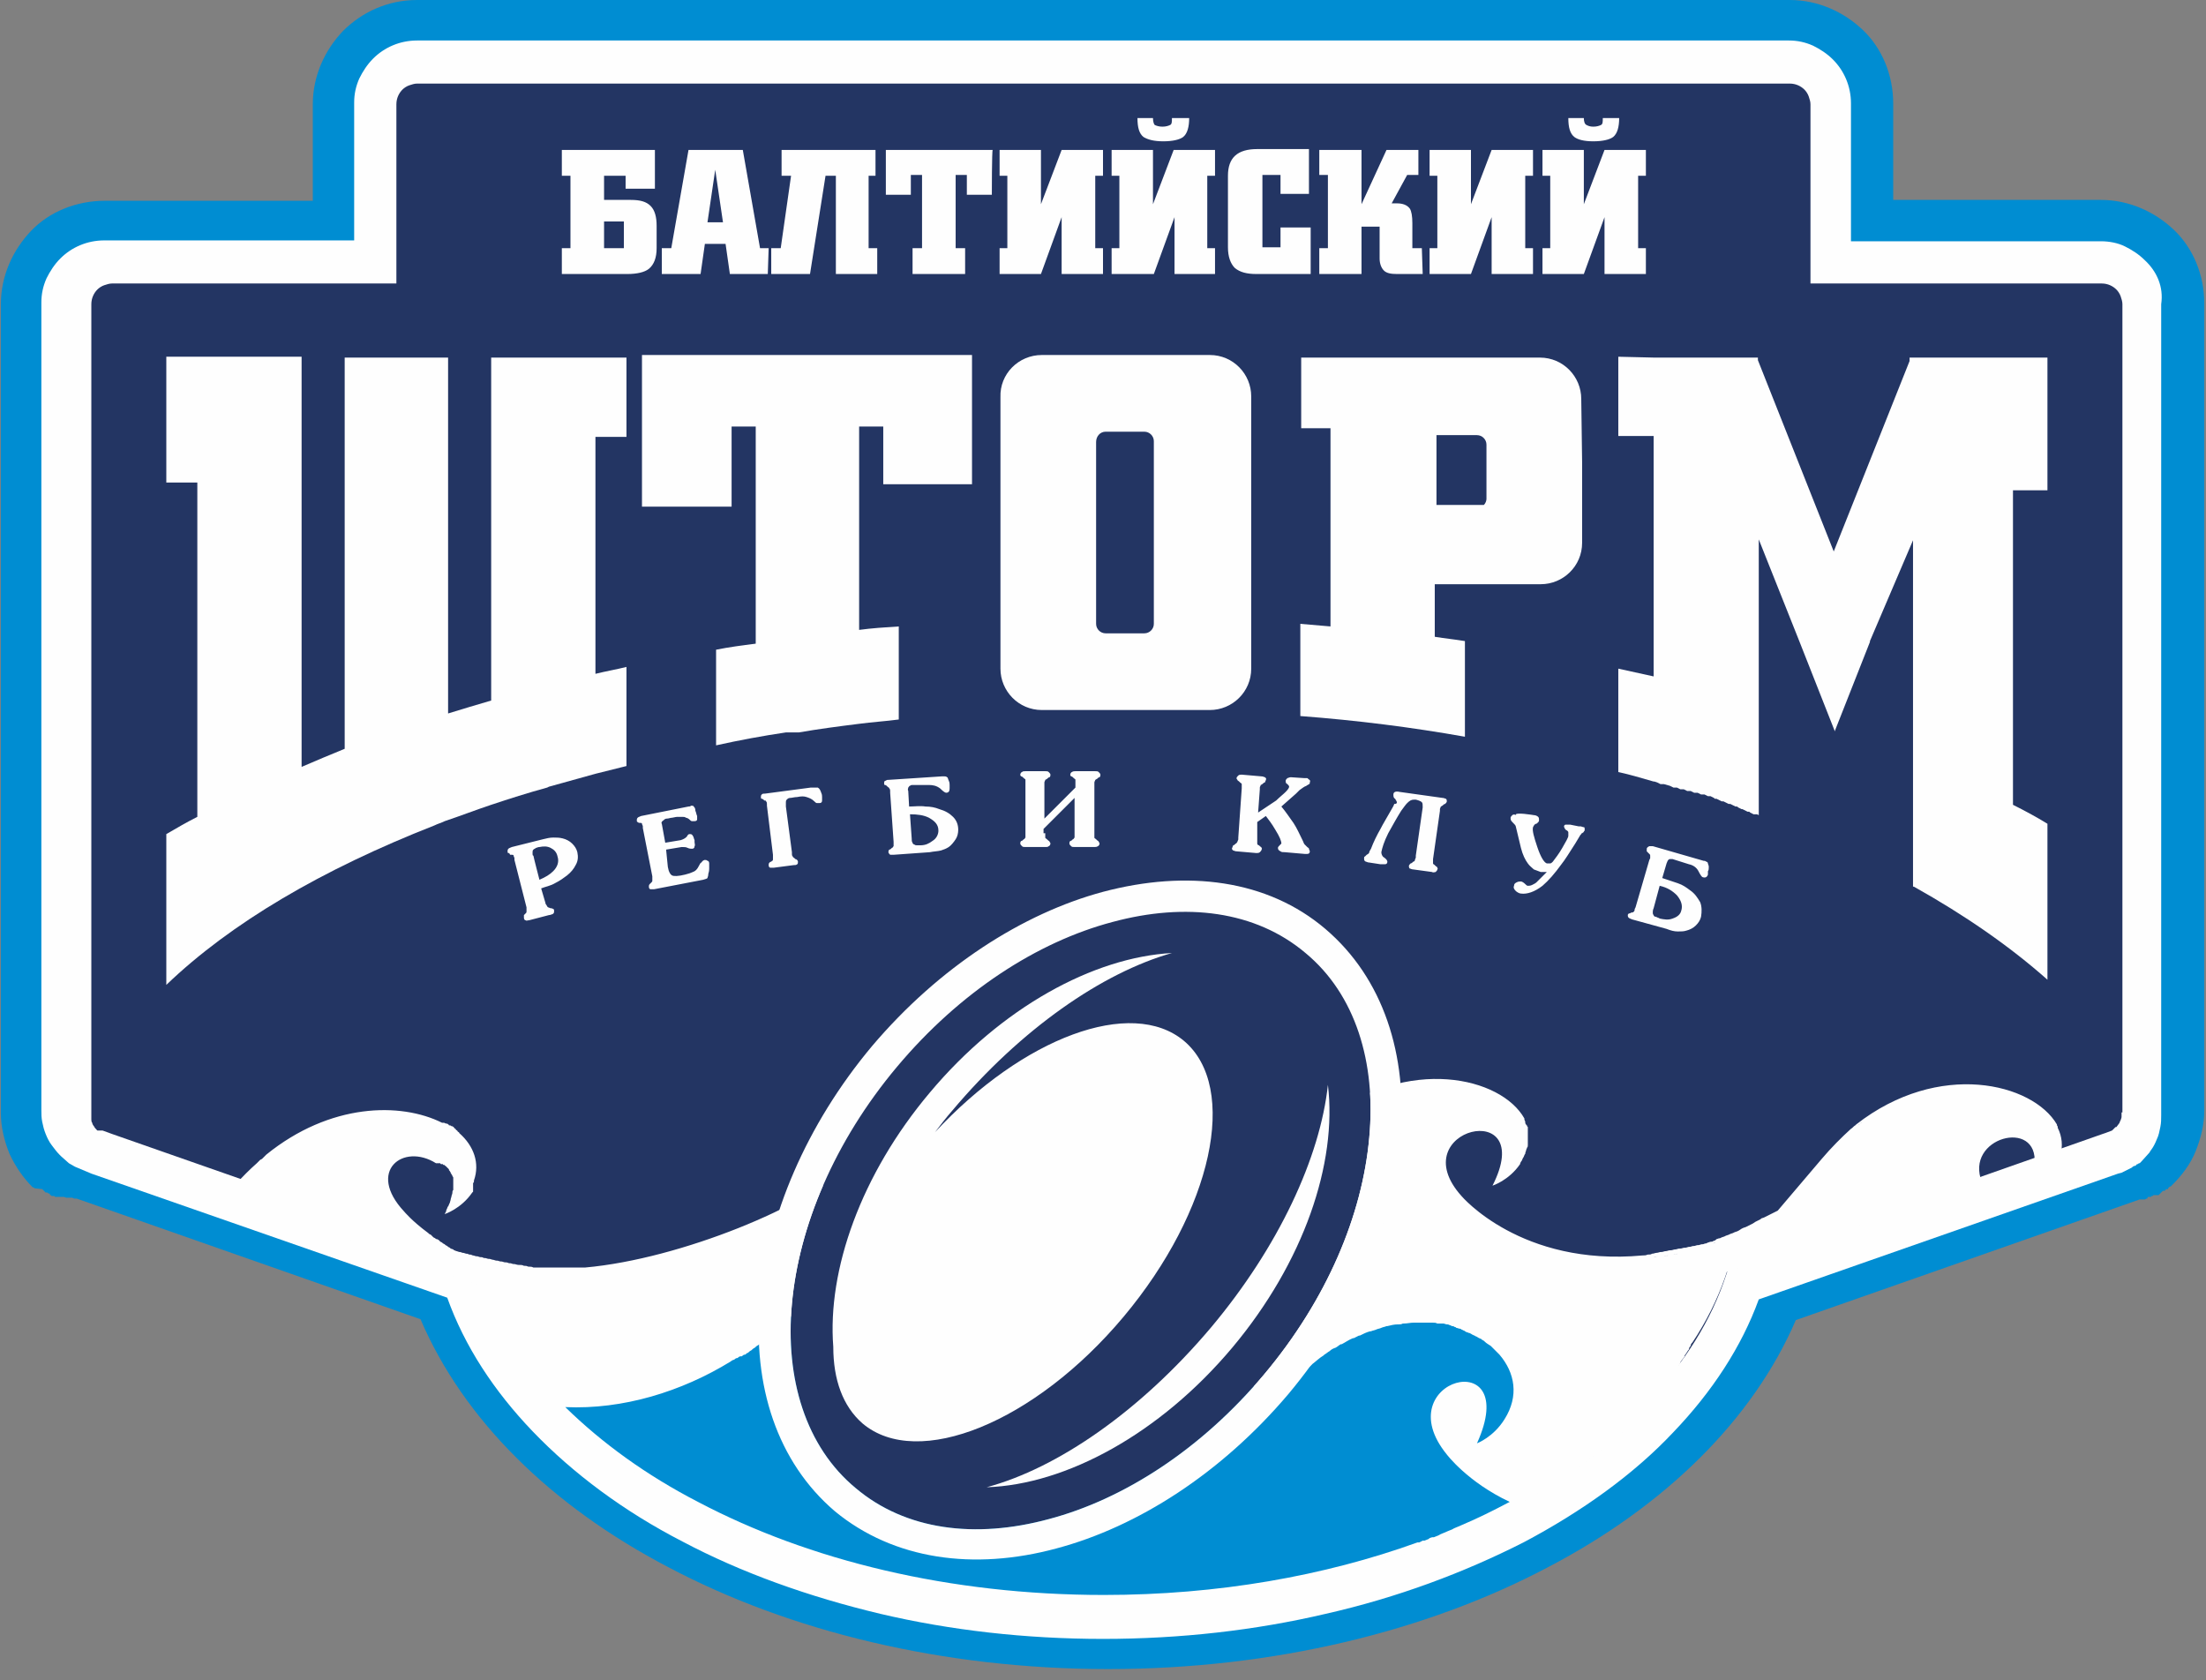 <?xml version="1.0" encoding="UTF-8"?> <svg xmlns="http://www.w3.org/2000/svg" xmlns:xlink="http://www.w3.org/1999/xlink" version="1.1" id="Слой_1" x="0px" y="0px" viewBox="0 0 256 195" style="enable-background:new 0 0 256 195;" xml:space="preserve"><rect x="0" y="0" width="256" height="195" fill="#808080" stroke="none"/> <style type="text/css"> .st0{fill:#008DD2;} .st1{fill-rule:evenodd;clip-rule:evenodd;fill:#233563;} .st2{fill:#FEFEFE;} .st3{fill-rule:evenodd;clip-rule:evenodd;fill:#FEFEFE;} .st4{fill-rule:evenodd;clip-rule:evenodd;fill:#008DD2;} </style> <g> <g> <path class="st0" d="M12.2,23.3h24.1V12.1c0-3.3,1.4-6.3,3.5-8.5C42,1.4,45,0,48.4,0h159.3c3.3,0,6.3,1.4,8.5,3.5s3.5,5.2,3.5,8.5 v11.2h24.1c3.3,0,6.3,1.4,8.5,3.5s3.5,5.2,3.5,8.5v93.7c0,1.6-0.4,3.2-1,4.7c-0.6,1.5-1.6,2.8-2.7,3.9l0,0v0l0,0l0,0l-0.2,0.2l0,0 l0,0l0,0l0,0l-0.1,0l0,0l0,0l0,0l-0.1,0.1l0,0l-0.1,0.1l0,0l0,0.1l-0.1,0l-0.1,0l0,0l-0.1,0.1l0,0l0,0l-0.1,0.1l0,0l0,0l0,0 l-0.1,0l-0.1,0l-0.1,0.1l0,0l-0.1,0.1l-0.1,0.1l-0.1,0.1l0,0l-0.1,0.1l-0.1,0l0,0l0,0l-0.1,0l0,0l-0.1,0l0,0l0,0l0,0l0,0l0,0 l-0.1,0l-0.1,0l-0.1,0l0,0l0,0l0,0l-0.1,0.1l0,0l0,0l-0.1,0l0,0l0,0l0,0l-0.1,0.1l0,0l0,0l-0.1,0l-0.1,0l-0.1,0l0,0l-0.1,0.1 l0,0.1l0,0h-0.1l0,0l0,0l0,0l-0.2,0.1l0,0l0,0l-0.1,0l0,0l0,0h-0.1l0,0l0,0l0,0l-0.1,0l0,0l0,0l-0.1,0l0,0h0l0,0l0,0l-0.1,0l0,0 l0,0l0,0h-0.1l0,0h0h0v0l-39.9,14c-5,11.6-15.2,21.6-28.8,28.7c-14,7.4-31.8,11.8-51,11.8c-19.2,0-37-4.4-51-11.8 c-13.6-7.1-23.8-17.1-28.8-28.8l-39.9-14v0l-0.2,0l-0.1,0h0l-0.2-0.1h0v0l0,0l0,0l-0.1,0l0,0H7.7l0,0l0,0v0l0,0l-0.3-0.1l-0.1,0 l0,0v0l0,0l0,0l-0.1,0l0,0H6.9l0,0v0l0,0l-0.1,0l0,0l0,0l-0.1,0l0,0h0l0,0l0,0l0,0l0,0l0,0l-0.1,0l0,0h0l0,0l-0.1,0l0,0l-0.1,0 l0,0v0l-0.1-0.1l0,0l-0.1,0l0,0l-0.1,0l-0.1,0l0,0l-0.1-0.1l0,0l0,0l0,0l0,0l-0.1,0l0,0l0,0l0,0l0,0l0,0l0,0l0,0h0l0,0l0-0.1l0,0 v0l-0.1-0.1l0,0l-0.1,0l0,0l0,0l0,0l0,0l0,0l0,0l-0.1-0.1l0,0l-0.1,0l0,0l0,0l0,0l-0.1,0l0,0l0,0l-0.1-0.1l0,0l-0.1-0.1l0,0h0l0,0 l-0.1-0.1l-0.1-0.1l0,0l0,0l0,0L4,137.9l0,0h0l0,0l0,0l0,0l-0.1-0.1l-0.1,0l0,0l0,0l0,0c-1.1-1.1-2-2.4-2.7-3.9 c-0.6-1.5-1-3.1-1-4.7V35.3c0-3.3,1.4-6.3,3.5-8.5S8.8,23.3,12.2,23.3L12.2,23.3z M12.2,28.1h29v-16c0-1,0.2-1.9,0.6-2.8 c0.4-0.9,0.9-1.7,1.6-2.3c1.3-1.3,3.1-2.1,5.1-2.1h159.3c1,0,1.9,0.2,2.8,0.6c0.9,0.4,1.7,0.9,2.3,1.6c1.3,1.3,2.1,3.1,2.1,5.1v16 h29c1,0,1.9,0.2,2.8,0.6c0.9,0.4,1.7,0.9,2.3,1.6c1.3,1.3,2.1,3.1,2.1,5.1v93.7c0,0.5-0.1,0.9-0.1,1.4c-0.1,0.5-0.2,0.9-0.4,1.4 c-0.2,0.5-0.4,0.9-0.7,1.3c-0.1,0.1-0.1,0.2-0.2,0.3l-0.9,1l0,0l-0.2,0.2l-0.1,0l-0.1,0.1l-0.1,0l0,0l0,0l0,0l-0.1,0.1h0l0,0l0,0 l0,0l-0.1,0.1l0,0h0l0,0l-0.1,0l0,0l-0.2,0.1l-0.1,0.1l0,0l-1,0.5l-0.2,0.1l-0.4,0.1l-41.7,14.6c-2,5.6-5.4,10.8-9.9,15.4 c-4.7,4.9-10.6,9.2-17.4,12.8c-6.8,3.6-14.5,6.4-23,8.3c-8.1,1.9-16.8,2.9-25.8,2.9s-17.7-1-25.8-2.9c-8.4-1.9-16.1-4.8-23-8.4 c-6.8-3.6-12.8-7.9-17.4-12.8c-4.5-4.7-7.9-9.9-9.9-15.5l-41.3-14.4l-1.9-0.8L8,135l-0.7-0.6l-0.1-0.1l0,0l0,0l0,0l0,0l0,0l0,0h0 l0,0l0,0l0,0l0,0l0,0l0,0l0,0h0c-0.3-0.3-0.7-0.7-0.9-1.1c-0.3-0.4-0.5-0.8-0.7-1.3c-0.2-0.4-0.3-0.9-0.4-1.4 c-0.1-0.5-0.1-0.9-0.1-1.4V35.3c0-1,0.2-1.9,0.6-2.8c0.4-0.9,0.9-1.7,1.6-2.3C8.4,28.9,10.2,28.1,12.2,28.1L12.2,28.1z"></path> <path class="st1" d="M12.2,30.5h31.4V12.1c0-2.7,2.2-4.8,4.8-4.8h159.3c2.7,0,4.8,2.2,4.8,4.8v18.4h31.4c2.6,0,4.8,2.2,4.8,4.8 v93.7c0,1.3-0.6,2.6-1.5,3.4l0,0l0,0l0,0l0,0l0,0l0,0l0,0l0,0l0,0l0,0l0,0l0,0l0,0l0,0l0,0l0,0l-0.1,0l0,0l-0.1,0.1l0,0l-0.1,0 l0,0l0,0l0,0l0,0l0,0l-0.1,0l0,0l0,0l0,0l0,0l0,0l0,0l0,0l0,0l-0.1,0l0,0l0,0l-0.1,0l0,0l0,0l0,0l0,0l0,0l0,0l0,0l0,0l0,0l0,0l0,0 l0,0l0,0l0,0l0,0l0,0l0,0l0,0l0,0l0,0l-43.1,15.1c-7.3,22.3-37.8,39-74.2,39c-36.5,0-66.9-16.7-74.2-39l-43.1-15.1v0 c-0.1,0-0.1,0-0.1,0h0l0,0l0,0l0,0l0,0l0,0l0,0l0,0l0,0l0,0l0,0l0,0h0l0,0l0,0l0,0l0,0l0,0l0,0l0,0v0l0,0l0,0l0,0l0,0l0,0l0,0l0,0 l0,0l0,0l0,0l0,0l0,0l-0.1,0v0l0,0l0,0l0,0l0,0l0,0l0,0l0,0l0,0l0,0l0,0l0,0l0,0l0,0l0,0l0,0l0,0l0,0l0,0l0,0l0,0l0,0l0,0l0,0 L9,132.7l0,0l0,0h0l0,0l0,0l0,0l0,0l0,0c-0.9-0.9-1.5-2.1-1.5-3.4V35.3C7.3,32.7,9.5,30.5,12.2,30.5L12.2,30.5z"></path> <g> <path class="st1" d="M12.2,30.5h31.4V12.1c0-2.7,2.2-4.8,4.8-4.8h159.3c2.7,0,4.8,2.2,4.8,4.8v18.4h31.4c2.6,0,4.8,2.2,4.8,4.8 v93.7c0,1.3-0.6,2.6-1.5,3.4l0,0l0,0l0,0l0,0l0,0l0,0l0,0l0,0l0,0l0,0l0,0l0,0l0,0l0,0l0,0l0,0l-0.1,0l0,0l-0.1,0.1l0,0l-0.1,0 l0,0l0,0l0,0l0,0l0,0l-0.1,0l0,0l0,0l0,0l0,0l0,0l0,0l0,0l0,0l-0.1,0l0,0l0,0l-0.1,0l0,0l0,0l0,0l0,0l0,0l0,0l0,0l0,0l0,0l0,0 l0,0l0,0l0,0l0,0l0,0l0,0l0,0l0,0l0,0l0,0l-43.1,15.1c-7.3,22.3-37.8,39-74.2,39c-36.5,0-66.9-16.7-74.2-39l-43.1-15.1v0 c-0.1,0-0.1,0-0.1,0h0l0,0l0,0l0,0l0,0l0,0l0,0l0,0l0,0l0,0l0,0l0,0h0l0,0l0,0l0,0l0,0l0,0l0,0l0,0v0l0,0l0,0l0,0l0,0l0,0l0,0 l0,0l0,0l0,0l0,0l0,0l0,0l-0.1,0v0l0,0l0,0l0,0l0,0l0,0l0,0l0,0l0,0l0,0l0,0l0,0l0,0l0,0l0,0l0,0l0,0l0,0l0,0l0,0l0,0l0,0l0,0 l0,0L9,132.7l0,0l0,0h0l0,0l0,0l0,0l0,0l0,0c-0.9-0.9-1.5-2.1-1.5-3.4V35.3C7.3,32.7,9.5,30.5,12.2,30.5L12.2,30.5z M43.5,32.9 H12.2c-0.3,0-0.6,0.1-0.9,0.2c-0.3,0.1-0.6,0.3-0.8,0.5c-0.4,0.4-0.7,1-0.7,1.7v93.7c0,0.2,0,0.3,0,0.5c0,0.2,0.1,0.3,0.1,0.4 c0.1,0.1,0.1,0.3,0.2,0.4c0.1,0.1,0.2,0.3,0.3,0.4h0l0,0l0,0l0,0l0.1,0l0,0l0,0l0,0l0,0l0,0l0,0l0,0l0,0h0l0.1,0l0,0l0,0l0.1,0 l0,0l0,0l0.1,0l0,0l0,0v0l0.1,0l0,0l0,0l0,0l0,0l0.1,0l0,0l1.1,0.4v0l42,14.7l0.6,0.2l0.6,0.2l0.2,0.6l0.2,0.6 c1.7,5.2,4.8,10.2,9,14.6c4.3,4.6,9.9,8.7,16.3,12.1c6.5,3.4,13.8,6.1,21.8,7.9c7.7,1.8,16,2.7,24.7,2.7c8.7,0,17-1,24.7-2.7 c8-1.8,15.4-4.5,21.8-7.9c6.5-3.4,12-7.5,16.3-12c4.2-4.4,7.3-9.4,9.1-14.6l0,0l0.2-0.6l0.2-0.6l0.6-0.2l0.6-0.2l42.1-14.8l0,0 l0.3-0.1l0.8-0.3l0,0l0,0l0,0l0,0l0,0l0,0l0,0l0,0l0.1-0.1h0l0,0l0,0v0v0l0,0l0.1-0.1l0,0l0.1-0.1l0,0l0,0l0.1,0l0,0l0,0l0,0l0,0 l0,0l0,0v0h0l0,0L43.5,32.9L43.5,32.9z M11,131.2L11,131.2L11,131.2z M11.1,131.2L11.1,131.2L11.1,131.2L11.1,131.2z M244.9,131.2L244.9,131.2L244.9,131.2z M245.5,130.8L245.5,130.8c0.1-0.1,0.2-0.2,0.3-0.4c0.1-0.1,0.2-0.3,0.2-0.4 c0.1-0.1,0.1-0.3,0.1-0.4c0-0.2,0-0.3,0-0.5V35.3c0-0.3-0.1-0.6-0.2-0.9c-0.1-0.3-0.3-0.6-0.5-0.8c-0.4-0.4-1-0.7-1.7-0.7h-31.4 h-1.2H210v-1.2v-1.2V12.1c0-0.3-0.1-0.6-0.2-0.9c-0.1-0.3-0.3-0.6-0.5-0.8c-0.4-0.4-1-0.7-1.7-0.7H48.4c-0.3,0-0.6,0.1-0.9,0.2 c-0.3,0.1-0.6,0.3-0.8,0.5c-0.4,0.4-0.7,1-0.7,1.7v18.4v1.2v1.2h-1.2h-1.2L245.5,130.8L245.5,130.8z"></path> </g> <g> <path class="st2" d="M248.9,30.2c-0.7-0.7-1.5-1.2-2.3-1.6c-0.8-0.4-1.8-0.6-2.8-0.6h-29v-16c0-2-0.8-3.8-2.1-5.1 c-0.7-0.7-1.5-1.2-2.3-1.6c-0.9-0.4-1.8-0.6-2.8-0.6H48.4c-2,0-3.8,0.8-5.1,2.1c-0.7,0.7-1.2,1.5-1.6,2.3 c-0.4,0.9-0.6,1.8-0.6,2.8v16h-29c-2,0-3.8,0.8-5.1,2.1c-0.7,0.7-1.2,1.5-1.6,2.3c-0.4,0.9-0.6,1.8-0.6,2.8v93.7 c0,0.5,0,0.9,0.1,1.4c0.1,0.5,0.2,0.9,0.4,1.4c0.2,0.5,0.4,0.9,0.7,1.3c0.3,0.4,0.6,0.8,0.9,1.1h0l0,0l0,0l0,0l0,0l0,0h0l0,0l0,0 l0.1,0.1l0.1,0.1L8,135l0.7,0.4l1.9,0.8l41.3,14.4c2,5.6,5.4,10.8,9.9,15.5c4.7,4.9,10.6,9.3,17.4,12.8c6.8,3.6,14.6,6.4,23,8.4 c8.1,1.9,16.8,2.9,25.8,2.9c9,0,17.7-1,25.8-2.9c8.4-1.9,16.1-4.8,23-8.3c6.8-3.6,12.8-7.9,17.4-12.8c4.5-4.7,7.9-9.9,9.9-15.4 l41.7-14.6l0.4-0.1l0.2-0.1l1-0.5l0,0l0.1-0.1l0.2-0.1l0,0l0.1,0l0,0h0l0,0l0.1-0.1l0,0l0,0l0,0h0l0.1-0.1l0,0l0,0l0.1,0l0.1-0.1 l0.1,0l0.2-0.2l0,0l0.9-1c0.1-0.1,0.1-0.2,0.2-0.3c0.3-0.4,0.5-0.8,0.7-1.3c0.2-0.4,0.3-0.9,0.4-1.4c0.1-0.5,0.1-0.9,0.1-1.4 V35.3C251.1,33.3,250.3,31.5,248.9,30.2z M246.2,129.1c0,0.2,0,0.3,0,0.5c0,0.2-0.1,0.3-0.1,0.4c-0.1,0.1-0.1,0.3-0.2,0.4 c-0.1,0.1-0.2,0.3-0.3,0.4l0,0h0v0l0,0l0,0l0,0l0,0l-0.1,0l-0.1,0.1l-0.1,0.1l-0.1,0.1l0,0l0,0h0l-0.1,0.1l0,0l0,0l0,0l0,0l0,0 l0,0l0,0l0,0l-0.8,0.3l-0.3,0.1l-42.1,14.8l-0.6,0.2l-0.6,0.2l-0.2,0.6l-0.2,0.6c-1.7,5.2-4.8,10.2-9.1,14.6 c-4.3,4.6-9.9,8.7-16.3,12s-13.8,6.1-21.8,7.9c-7.7,1.8-16,2.7-24.7,2.7c-8.7,0-17-1-24.7-2.7c-8-1.8-15.4-4.5-21.8-7.9 c-6.5-3.4-12-7.5-16.3-12.1c-4.2-4.5-7.3-9.4-9-14.6l-0.2-0.6l-0.2-0.6l-0.6-0.2l-0.6-0.2l-42-14.7v0l-1.1-0.4l0,0l-0.1,0l0,0 l0,0l0,0l0,0l-0.1,0v0l0,0l0,0l-0.1,0l-0.1,0l0,0l0,0l-0.1,0h0l0,0l0,0l0,0l0,0l0,0l0,0l0,0l-0.1,0l-0.1-0.1h0 c-0.1-0.1-0.2-0.2-0.3-0.4c-0.1-0.1-0.2-0.3-0.2-0.4c-0.1-0.1-0.1-0.3-0.1-0.4c0-0.2,0-0.3,0-0.5V35.3c0-0.7,0.3-1.3,0.7-1.7 c0.2-0.2,0.5-0.4,0.8-0.5c0.3-0.1,0.6-0.2,0.9-0.2h31.4l0,0c0,0,0,0,0,0l0,0H46V12.1c0-0.7,0.3-1.3,0.7-1.7 c0.2-0.2,0.5-0.4,0.8-0.5c0.3-0.1,0.6-0.2,0.9-0.2h159.3c0.7,0,1.3,0.3,1.7,0.7c0.2,0.2,0.4,0.5,0.5,0.8c0.1,0.3,0.2,0.6,0.2,0.9 v20.8h33.8c0.7,0,1.3,0.3,1.7,0.7c0.2,0.2,0.4,0.5,0.5,0.8c0.1,0.3,0.2,0.6,0.2,0.9V129.1z"></path> <path class="st2" d="M11,131.2L11,131.2L11,131.2z"></path> <polygon class="st2" points="11.1,131.2 11.1,131.2 11.1,131.2 "></polygon> <path class="st2" d="M244.9,131.2L244.9,131.2L244.9,131.2z"></path> </g> <path class="st2" d="M63.3,104.8c0,0.1,0,0.1,0.1,0.2c0,0.1,0.1,0.1,0.1,0.2c0,0,0.1,0.1,0.1,0.1c0.1,0,0.2,0.1,0.3,0.1 c0.2,0,0.3,0.1,0.3,0.1c0.1,0,0.1,0.1,0.1,0.2c0,0.2,0,0.3-0.2,0.4c-0.1,0-0.2,0.1-0.4,0.1l-2.3,0.6c-0.2,0-0.3,0.1-0.4,0 c-0.1,0-0.2-0.1-0.2-0.3c0-0.1,0-0.2,0-0.3c0,0,0.1-0.1,0.1-0.1l0.1-0.1c0.1-0.1,0.1-0.1,0.1-0.2c0-0.1,0-0.2,0-0.3l0-0.2 l-1.4-5.5l0-0.2c0-0.1-0.1-0.2-0.1-0.3c0-0.1-0.1-0.1-0.2-0.1l-0.2,0C59.1,99,59.1,99,59,99c-0.1,0-0.1-0.1-0.1-0.2 c0-0.1,0-0.2,0.1-0.3s0.2-0.1,0.4-0.2l3.6-0.9c0.4-0.1,0.8-0.2,1.2-0.2c0.4,0,0.7,0,1.1,0.1c0.4,0.1,0.8,0.3,1.1,0.6 c0.3,0.3,0.5,0.6,0.6,1c0.1,0.5,0.1,1-0.2,1.5c-0.2,0.4-0.5,0.8-1,1.2c-0.4,0.3-0.8,0.6-1.4,0.9c-0.5,0.3-1.1,0.4-1.6,0.6 L63.3,104.8L63.3,104.8z M62.6,102.1c0.7-0.3,1.2-0.6,1.6-1c0.5-0.5,0.7-1.1,0.5-1.7c-0.1-0.5-0.4-0.8-0.8-1 c-0.4-0.2-0.8-0.2-1.3-0.1c-0.2,0-0.3,0.1-0.4,0.1c-0.1,0.1-0.2,0.1-0.3,0.2c-0.1,0.1-0.1,0.2-0.1,0.4s0,0.3,0.1,0.3 C61.9,99.4,62.6,102.1,62.6,102.1z M77.5,100.6c0.1,0.6,0.3,0.9,0.5,1c0.2,0.1,0.7,0.1,1.5-0.1c0.4-0.1,0.7-0.2,0.9-0.3 c0.3-0.1,0.5-0.3,0.7-0.7c0.1-0.2,0.2-0.4,0.3-0.4c0.1-0.2,0.3-0.3,0.4-0.3c0.1,0,0.2,0,0.3,0.1c0.1,0,0.2,0.1,0.2,0.3 c0,0.2,0,0.3,0,0.6c0,0.1,0,0.3-0.1,0.6c0,0.3-0.1,0.4-0.1,0.5c-0.1,0.1-0.2,0.1-0.5,0.2l-5.7,1.1c-0.2,0-0.3,0-0.4,0 c-0.1,0-0.2-0.1-0.2-0.3c0-0.1,0-0.2,0.1-0.3c0,0,0.1-0.1,0.1-0.1l0.1-0.1c0.1-0.1,0.1-0.1,0.1-0.2c0-0.1,0-0.2,0-0.3l0-0.2 l-1.1-5.6l0-0.2c0-0.1-0.1-0.2-0.1-0.3s-0.1-0.1-0.2-0.1l-0.1,0c-0.1,0-0.2-0.1-0.2-0.1c-0.1,0-0.1-0.1-0.1-0.2 c0-0.1,0-0.2,0.1-0.3c0.1-0.1,0.2-0.1,0.4-0.2l5.5-1.1c0.1,0,0.2,0,0.3-0.1c0.1,0,0.3,0,0.3,0.1c0.1,0.1,0.2,0.2,0.2,0.5 c0.1,0.2,0.1,0.4,0.2,0.6c0,0.1,0,0.3,0,0.4c0,0.1-0.1,0.2-0.3,0.2c-0.1,0-0.2,0-0.3,0c-0.1,0-0.2-0.1-0.3-0.2 c-0.1-0.1-0.3-0.2-0.4-0.2c-0.1-0.1-0.3-0.1-0.4-0.1c-0.2,0-0.3,0-0.6,0c-0.2,0-0.5,0.1-0.6,0.1c-0.2,0-0.4,0.1-0.6,0.1 s-0.3,0.1-0.4,0.2c-0.2,0.1-0.3,0.3-0.2,0.4l0.4,2.2l1.8-0.3c0.3-0.1,0.5-0.2,0.7-0.4c0.1-0.2,0.2-0.3,0.3-0.3 c0.2,0,0.3,0,0.4,0.2c0.1,0.1,0.1,0.3,0.2,0.5l0,0.2c0,0.2,0.1,0.4,0,0.5c0,0.2-0.1,0.3-0.3,0.3c-0.1,0-0.3,0-0.5-0.1 c-0.2-0.1-0.4-0.1-0.7-0.1l-1.8,0.3L77.5,100.6L77.5,100.6z M91.9,98.9l0,0.2c0,0.1,0,0.2,0.1,0.3c0,0.1,0.1,0.1,0.2,0.2l0.1,0.1 c0.1,0,0.2,0.1,0.2,0.1c0,0,0.1,0.1,0.1,0.2c0,0.1,0,0.3-0.1,0.3c-0.1,0.1-0.2,0.1-0.4,0.1l-2.3,0.3c-0.2,0-0.3,0-0.4,0 c-0.1,0-0.2-0.1-0.2-0.3c0-0.1,0-0.2,0.1-0.3c0,0,0.1-0.1,0.2-0.1l0.1-0.1c0.1,0,0.1-0.1,0.1-0.2c0-0.1,0-0.2,0-0.3l0-0.2 l-0.7-5.7l0-0.2c0-0.1,0-0.2-0.1-0.3c0-0.1-0.1-0.1-0.2-0.1l-0.1-0.1c-0.1-0.1-0.2-0.1-0.2-0.1c-0.1,0-0.1-0.1-0.1-0.2 c0-0.1,0-0.2,0.1-0.3c0.1-0.1,0.2-0.1,0.4-0.1l5.3-0.7c0.1,0,0.3,0,0.4,0c0.2,0,0.3,0,0.4,0c0.2,0.1,0.3,0.3,0.4,0.6 c0.1,0.2,0.1,0.4,0.1,0.5c0,0.2,0,0.4,0,0.4c0,0.2-0.1,0.3-0.3,0.3c-0.1,0-0.2,0-0.3,0s-0.2-0.1-0.3-0.2c-0.3-0.3-0.6-0.4-0.9-0.5 c-0.3-0.1-0.6-0.1-1.1,0c-0.3,0-0.6,0.1-0.8,0.1c-0.2,0-0.3,0.1-0.4,0.2c-0.1,0.1-0.1,0.2-0.1,0.3c0,0.1,0,0.2,0,0.4l0,0.1 L91.9,98.9L91.9,98.9z M105.9,91.1c-0.1,0-0.2,0-0.3,0.1c-0.1,0-0.1,0.1-0.2,0.2c0,0.1-0.1,0.2,0,0.4l0.1,1.8c0.6,0,1.3-0.1,1.9,0 c0.6,0,1.1,0.1,1.6,0.3c0.7,0.2,1.2,0.5,1.6,0.9c0.4,0.4,0.6,0.9,0.6,1.5c0,0.4-0.1,0.8-0.3,1.1c-0.2,0.3-0.5,0.7-0.8,0.9 c-0.3,0.2-0.6,0.3-0.9,0.4c-0.4,0.1-0.8,0.1-1.3,0.2l-4.2,0.3c-0.2,0-0.3,0-0.4,0c-0.1-0.1-0.2-0.2-0.2-0.3c0-0.1,0-0.2,0.1-0.3 c0,0,0.1,0,0.2-0.1l0.1-0.1c0.1,0,0.1-0.1,0.2-0.2c0-0.1,0-0.2,0-0.3l0-0.2l-0.4-5.7l0-0.2c0-0.1,0-0.2-0.1-0.3 c0-0.1-0.1-0.1-0.2-0.2l-0.1-0.1c-0.1-0.1-0.2-0.1-0.2-0.1c-0.1,0-0.1-0.1-0.1-0.2c0-0.1,0-0.3,0.2-0.3c0.1-0.1,0.2-0.1,0.4-0.1 l6.1-0.4c0.1,0,0.2,0,0.3,0s0.2,0,0.3,0.1c0.1,0,0.1,0.2,0.2,0.4c0.1,0.2,0.1,0.4,0.1,0.5c0,0.1,0,0.1,0,0.2c0,0.1,0,0.1,0,0.2 c0,0.3-0.1,0.5-0.4,0.5c-0.1,0-0.3-0.1-0.7-0.5c-0.4-0.3-0.8-0.4-1.3-0.4L105.9,91.1L105.9,91.1z M105.8,97.3c0,0.2,0,0.4,0.1,0.5 c0,0.1,0.1,0.2,0.2,0.2c0.1,0.1,0.2,0.1,0.3,0.1c0.1,0,0.3,0,0.4,0c0.6,0,1-0.2,1.4-0.5c0.5-0.3,0.7-0.8,0.7-1.2 c0-0.7-0.4-1.1-1.1-1.5c-0.6-0.3-1.3-0.4-2.2-0.4C105.6,94.5,105.8,97.3,105.8,97.3z M121.3,96.7v0.2c0,0.1,0,0.2,0,0.3 c0,0.1,0.1,0.1,0.2,0.2l0.1,0.1c0.1,0.1,0.2,0.1,0.2,0.2c0,0,0.1,0.1,0.1,0.2c0,0.1-0.1,0.3-0.2,0.3c-0.1,0.1-0.2,0.1-0.4,0.1 h-2.3c-0.2,0-0.3,0-0.4-0.1c-0.1-0.1-0.2-0.2-0.2-0.3c0-0.1,0-0.2,0.1-0.3c0,0,0.1,0,0.2-0.1l0.1-0.1c0.1,0,0.1-0.1,0.2-0.2 c0-0.1,0-0.2,0-0.3v-0.2V91v-0.2c0-0.1,0-0.2,0-0.3c0-0.1-0.1-0.1-0.2-0.2l-0.1-0.1c-0.1-0.1-0.2-0.1-0.2-0.1 c-0.1-0.1-0.1-0.1-0.1-0.2c0-0.1,0.1-0.3,0.2-0.3c0.1-0.1,0.2-0.1,0.4-0.1h2.3c0.2,0,0.3,0,0.4,0.1c0.1,0.1,0.2,0.2,0.2,0.3 c0,0.1,0,0.2-0.1,0.3c0,0-0.1,0-0.2,0.1l-0.1,0.1c-0.1,0-0.1,0.1-0.2,0.1c0,0.1-0.1,0.2-0.1,0.3V91V95l3.6-3.6V91v-0.2 c0-0.1,0-0.2,0-0.3c0-0.1-0.1-0.1-0.2-0.2l-0.1-0.1c-0.1-0.1-0.2-0.1-0.2-0.1c-0.1-0.1-0.1-0.1-0.1-0.2c0-0.1,0.1-0.3,0.2-0.3 c0.1-0.1,0.3-0.1,0.4-0.1h2.3c0.2,0,0.3,0,0.4,0.1s0.2,0.2,0.2,0.3c0,0.1,0,0.2-0.1,0.3c0,0-0.1,0-0.2,0.1l-0.1,0.1 c-0.1,0-0.1,0.1-0.2,0.1c0,0.1-0.1,0.2-0.1,0.3V91v5.7v0.2c0,0.1,0,0.2,0,0.3c0,0.1,0.1,0.1,0.2,0.2l0.1,0.1 c0.1,0.1,0.2,0.1,0.2,0.2c0,0,0.1,0.1,0.1,0.2c0,0.1-0.1,0.3-0.2,0.3c-0.1,0.1-0.3,0.1-0.4,0.1h-2.3c-0.2,0-0.3,0-0.4-0.1 c-0.1-0.1-0.2-0.2-0.2-0.3c0-0.1,0-0.2,0.1-0.3c0,0,0.1,0,0.2-0.1l0.1-0.1c0.1,0,0.1-0.1,0.2-0.2c0-0.1,0-0.2,0-0.3v-0.2v-4.1 l-3.6,3.6V96.7L121.3,96.7z M145.9,97.4l0,0.2c0,0.1,0,0.2,0,0.3c0,0.1,0.1,0.2,0.2,0.2l0.1,0.1c0.1,0.1,0.2,0.1,0.2,0.2 c0,0,0.1,0.1,0,0.2c0,0.1-0.1,0.2-0.2,0.3c-0.1,0.1-0.3,0.1-0.4,0.1l-2.3-0.2c-0.2,0-0.3-0.1-0.4-0.1c-0.1-0.1-0.2-0.2-0.1-0.3 c0-0.1,0.1-0.2,0.1-0.3c0,0,0.1,0,0.2-0.1l0.1-0.1c0.1,0,0.1-0.1,0.2-0.2c0-0.1,0.1-0.2,0.1-0.3l0-0.2l0.4-5.7l0-0.2 c0-0.1,0-0.2,0-0.3c0-0.1-0.1-0.1-0.2-0.2l-0.1-0.1c-0.1-0.1-0.2-0.1-0.2-0.2c-0.1-0.1-0.1-0.1-0.1-0.2c0-0.1,0.1-0.2,0.2-0.3 c0.1-0.1,0.3-0.1,0.4-0.1l2.3,0.2c0.2,0,0.3,0.1,0.4,0.1c0.1,0.1,0.2,0.2,0.1,0.3c0,0.1-0.1,0.2-0.1,0.3c0,0-0.1,0-0.2,0.1 l-0.1,0.1c-0.1,0-0.1,0.1-0.2,0.1c0,0.1-0.1,0.2-0.1,0.3l0,0.2l-0.2,2.7l2.1-1.4c0.4-0.4,0.8-0.7,1.1-1c0.3-0.3,0.4-0.5,0.4-0.6 c0-0.1-0.1-0.2-0.2-0.3c-0.2-0.1-0.2-0.2-0.2-0.4c0-0.1,0.1-0.2,0.2-0.3c0.1,0,0.2-0.1,0.4-0.1l1.5,0.1c0.1,0,0.2,0,0.3,0 s0.2,0,0.2,0.1c0.2,0.1,0.3,0.2,0.2,0.4c0,0.1,0,0.2-0.1,0.2c-0.1,0.1-0.2,0.1-0.3,0.2c-0.3,0.1-0.5,0.3-0.8,0.5 c-0.1,0.1-0.2,0.2-0.4,0.4l-1.7,1.5c0.5,0.6,0.9,1.2,1.4,1.9c0.4,0.6,0.7,1.3,1.1,2.1c0.1,0.2,0.1,0.3,0.2,0.4 c0.1,0.1,0.2,0.2,0.3,0.3c0.1,0.1,0.2,0.1,0.2,0.2c0,0.1,0.1,0.2,0.1,0.3c0,0.2-0.1,0.3-0.3,0.3c-0.1,0-0.2,0-0.3,0l-2.3-0.2 c-0.2,0-0.4,0-0.5-0.1c-0.2-0.1-0.3-0.2-0.3-0.4c0-0.1,0.1-0.2,0.2-0.3c0.1-0.1,0.2-0.2,0.2-0.2c0-0.3-0.2-0.8-0.7-1.6 c-0.4-0.7-0.8-1.2-1.1-1.6l-1,0.7L145.9,97.4L145.9,97.4z M162.1,93.1c0-0.1-0.1-0.2-0.2-0.4c-0.2-0.1-0.2-0.3-0.2-0.5 c0-0.3,0.3-0.4,0.7-0.3l5,0.7c0.2,0,0.3,0.1,0.4,0.1c0.1,0.1,0.1,0.2,0.1,0.3c0,0.1-0.1,0.2-0.2,0.3c0,0-0.1,0-0.2,0.1l-0.1,0.1 c-0.1,0-0.1,0.1-0.2,0.1c0,0.1-0.1,0.2-0.1,0.3l0,0.2l-0.8,5.6l0,0.2c0,0.1,0,0.2,0,0.3c0,0.1,0.1,0.1,0.2,0.2l0.1,0.1 c0.1,0.1,0.2,0.1,0.2,0.2c0,0.1,0.1,0.1,0,0.2c0,0.1-0.1,0.2-0.2,0.3c-0.1,0-0.3,0.1-0.4,0l-2.2-0.3c-0.2,0-0.3-0.1-0.4-0.1 c-0.1-0.1-0.1-0.2-0.1-0.3c0-0.1,0.1-0.2,0.2-0.3c0,0,0.1,0,0.2-0.1l0.1-0.1c0.1,0,0.2-0.1,0.2-0.2c0-0.1,0.1-0.2,0.1-0.3l0-0.2 l0.8-5.6c0-0.3,0-0.5-0.1-0.6c-0.1-0.1-0.3-0.2-0.7-0.3l-0.2,0c-0.3,0-0.5,0.1-0.8,0.4c-0.2,0.2-0.4,0.5-0.7,0.9 c-0.5,0.8-1,1.7-1.5,2.6c-0.5,1-0.7,1.7-0.8,2.2c0,0.2,0.1,0.5,0.3,0.6c0.3,0.2,0.4,0.4,0.4,0.5c0,0.2-0.1,0.3-0.3,0.3 c-0.1,0-0.3,0-0.5,0l-1.3-0.2c-0.2,0-0.3-0.1-0.4-0.1c-0.2-0.1-0.2-0.2-0.2-0.4c0-0.1,0-0.2,0.1-0.2c0,0,0.1-0.1,0.2-0.2 c0.2-0.1,0.3-0.2,0.3-0.3c0-0.1,0.1-0.2,0.2-0.4c0.3-0.8,0.7-1.6,1.1-2.3c0.3-0.6,0.8-1.4,1.3-2.3c0.1-0.2,0.2-0.3,0.3-0.6 C162.1,93.3,162.1,93.2,162.1,93.1L162.1,93.1z M178,94.6c0.2,0,0.4,0.1,0.5,0.2c0.1,0.1,0.1,0.2,0.1,0.4c0,0.2-0.2,0.3-0.3,0.4 c-0.2,0-0.3,0.2-0.4,0.4c-0.1,0.4,0.1,1.1,0.5,2.3c0.4,1.2,0.8,1.8,1.1,1.9c0.2,0,0.3,0,0.4,0c0.1,0,0.2-0.1,0.3-0.2 c0.3-0.4,0.7-0.9,1.1-1.6c0.4-0.7,0.7-1.2,0.7-1.4c0-0.2,0-0.3,0-0.4c0-0.1-0.1-0.2-0.3-0.3c-0.1-0.1-0.2-0.3-0.2-0.4 c0-0.1,0.1-0.2,0.2-0.2c0.1,0,0.2,0,0.3,0l0.2,0l1,0.2l0.2,0c0.1,0,0.3,0.1,0.4,0.1s0.1,0.1,0.1,0.3c0,0.1,0,0.1-0.1,0.2 c0,0.1-0.1,0.1-0.2,0.2c-0.1,0-0.1,0.1-0.1,0.1c0,0-0.1,0.1-0.1,0.1l-0.6,1c-0.7,1.1-1.2,1.9-1.6,2.4c-0.8,1.1-1.5,1.9-2.2,2.5 c-0.9,0.7-1.8,1-2.5,0.9c-0.2,0-0.5-0.2-0.6-0.3c-0.2-0.2-0.3-0.4-0.2-0.6c0-0.2,0.1-0.3,0.3-0.4c0.2-0.1,0.3-0.1,0.5-0.1 c0.1,0,0.3,0.1,0.5,0.3c0.1,0.1,0.2,0.2,0.3,0.2c0.1,0,0.3,0,0.5-0.1c0.2-0.1,0.4-0.2,0.5-0.3c0.1-0.1,0.3-0.3,0.6-0.6 c0.3-0.3,0.5-0.5,0.6-0.6c-0.2,0-0.5,0-0.7,0c-0.3-0.1-0.5-0.2-0.8-0.3c-0.2-0.2-0.5-0.4-0.7-0.7c-0.3-0.4-0.6-1-0.8-1.8 c-0.2-0.8-0.4-1.7-0.6-2.5c0-0.1-0.2-0.3-0.4-0.5c-0.2-0.2-0.2-0.3-0.2-0.5c0-0.1,0.1-0.2,0.2-0.3c0.1-0.1,0.3-0.1,0.4,0 C175.7,94.2,178,94.6,178,94.6z M194.1,99.7c-0.1,0-0.2,0-0.3,0c-0.1,0-0.1,0-0.2,0.1c-0.1,0.1-0.1,0.2-0.2,0.4l-0.5,1.7 c0.6,0.2,1.2,0.4,1.8,0.6c0.6,0.2,1,0.5,1.4,0.8c0.6,0.4,0.9,0.9,1.2,1.4c0.2,0.5,0.2,1.1,0.1,1.7c-0.1,0.4-0.3,0.7-0.6,1 c-0.3,0.3-0.7,0.5-1.1,0.6c-0.3,0.1-0.6,0.1-1,0.1c-0.4,0-0.8-0.1-1.3-0.3l-4-1.1c-0.2-0.1-0.3-0.1-0.4-0.2 c-0.1-0.1-0.1-0.2-0.1-0.3c0-0.1,0.1-0.2,0.2-0.2c0,0,0.1,0,0.2-0.1l0.1,0c0.1,0,0.2-0.1,0.2-0.1c0.1-0.1,0.1-0.2,0.1-0.3l0.1-0.2 l1.6-5.5l0.1-0.2c0-0.1,0-0.2,0-0.3c0-0.1,0-0.1-0.1-0.2l-0.1-0.1c-0.1-0.1-0.1-0.1-0.2-0.2c0-0.1,0-0.2,0-0.3 c0-0.1,0.1-0.2,0.3-0.3c0.1,0,0.3,0,0.4,0l5.9,1.7c0.1,0,0.2,0,0.3,0.1c0.1,0,0.2,0.1,0.2,0.2c0,0.1,0.1,0.2,0.1,0.4 c0,0.2,0,0.4-0.1,0.5c0,0,0,0.1,0,0.2c0,0.1,0,0.2,0,0.2c-0.1,0.3-0.3,0.4-0.6,0.3c-0.1,0-0.3-0.3-0.5-0.7 c-0.2-0.4-0.6-0.7-1.1-0.8L194.1,99.7L194.1,99.7z M191.9,105.4c-0.1,0.2-0.1,0.4-0.1,0.5c0,0.1,0,0.2,0.1,0.3 c0,0.1,0.1,0.2,0.3,0.2c0.1,0.1,0.3,0.1,0.4,0.2c0.5,0.1,1,0.2,1.5,0c0.6-0.2,0.9-0.5,1-0.9c0.2-0.6,0-1.2-0.5-1.8 c-0.5-0.5-1.1-0.9-2-1.1L191.9,105.4z"></path> <path class="st3" d="M57,41.5h12.1h3.6v9.2h-3.6v27.5c1.2-0.3,2.4-0.5,3.6-0.8v11.5c-1.2,0.3-2.4,0.6-3.6,0.9l0,0 c-1.8,0.5-3.6,1-5.4,1.5l-0.2,0.1c-2.2,0.6-4.4,1.3-6.5,2l0,0c-1.8,0.6-3.6,1.3-5.4,1.9h0l0,0l0,0l0,0l0,0 c-0.4,0.2-0.8,0.3-1.2,0.5l0,0c-13,5.1-23.6,11.3-31.1,18.5V96.8c1.2-0.7,2.4-1.4,3.6-2V56h-3.6V41.4h3.6H35V56v33 c1.6-0.7,3.3-1.4,5-2.1V41.5H52v41.3c1.6-0.5,3.3-1,5-1.5V50.6C57,50.6,57,41.5,57,41.5z"></path> <path class="st3" d="M112.8,45.2v4.3v6.7h-10.3v-6.7h-2.8v23.6c1.5-0.2,3-0.3,4.6-0.4v10.8c-1.5,0.2-3.1,0.3-4.6,0.5v0 c-2.4,0.3-4.7,0.6-7,1l-0.2,0h0l-0.2,0l-0.1,0h0l-0.2,0l-0.1,0l-0.1,0l-0.2,0l-0.1,0l-0.1,0l-0.2,0h0c-2.7,0.4-5.4,0.9-8.1,1.5 V75.4c1.5-0.3,3-0.5,4.6-0.7V49.5h-2.8v9.3H74.5v-9.3v-1.8v-6.5h13.1h12.1h13.1L112.8,45.2L112.8,45.2z"></path> <path class="st3" d="M120.9,41.2h19.5c2.7,0,4.8,2.2,4.8,4.8v31.6c0,2.7-2.2,4.8-4.8,4.8h-19.5c-2.7,0-4.8-2.2-4.8-4.8V46.1 C116,43.4,118.2,41.2,120.9,41.2z M128.3,50.1h4.5c0.6,0,1.1,0.5,1.1,1.1v21.2c0,0.6-0.5,1.1-1.1,1.1h-4.5c-0.6,0-1.1-0.5-1.1-1.1 V51.3C127.2,50.6,127.7,50.1,128.3,50.1z"></path> <path class="st3" d="M183.6,53.6v2.2V63c0,2.7-2.2,4.8-4.8,4.8h-12.3v6.1c1.2,0.2,2.3,0.3,3.5,0.5v11.1 c-6.2-1.1-12.5-1.9-19.1-2.4V72.4h0c1.2,0.1,2.3,0.2,3.5,0.3V63v-7.3v-2.2v-3.8H151v-8.2h3.5h4.8h7.2h11.9h0.3 c2.7,0,4.8,2.2,4.8,4.8L183.6,53.6L183.6,53.6z M166.6,58.6h5.6c0.2-0.2,0.3-0.5,0.3-0.7v-2.1v-2.2v-2c0-0.6-0.5-1.1-1.1-1.1h-4.5 c-0.1,0-0.2,0-0.2,0V58.6z"></path> <path class="st3" d="M192,41.5h9.6h2.4v0.3l8.8,22.2l8.8-22.1v-0.4h3.1h8.9h4v15.4h-4v36.5c1.4,0.7,2.7,1.4,4,2.2v18.1 c-4.4-3.9-9.6-7.5-15.5-10.8l0,0h0l0,0l0,0l0,0l0,0l0,0l0,0l0,0l0,0l0,0l0,0l0,0l0,0l0,0l0,0l0,0l0,0l-0.1,0l0,0l0,0l0,0V87.9 V62.7L217,74.4l0,0.1l-4.1,10.4l0-0.1l0,0l-4.1-10.4l0,0l-4.7-11.8v19.2v12.8l-0.2-0.1l-0.1,0l-0.1,0l-0.1,0l-0.1,0l-0.2-0.1v0 l-0.2-0.1l-0.1-0.1l-0.1,0l-0.1,0l-0.2-0.1l0,0l-0.2-0.1l0,0l-0.2-0.1l-0.1,0l-0.2-0.1l0,0l-0.2-0.1l0,0l-0.1-0.1l-0.1,0l-0.1,0 l-0.2-0.1h0l-0.2-0.1l0,0l-0.2-0.1l-0.1,0l-0.1,0l-0.2-0.1l0,0l-0.2-0.1l0,0l-0.2-0.1l-0.1,0l-0.1,0l-0.2-0.1l0,0l-0.2-0.1l0,0 l-0.2-0.1l-0.1,0l-0.1,0l-0.1-0.1l0,0l-0.2-0.1h0l-0.2-0.1l-0.1,0l-0.1,0l-0.1,0l0,0l-0.2-0.1l0,0l-0.2-0.1l-0.1,0l-0.1,0l-0.1,0 l-0.1,0l-0.2-0.1h0l-0.2-0.1l-0.1,0l-0.1,0l-0.1,0l-0.1,0l-0.2-0.1l0,0l-0.2-0.1l-0.1,0l-0.1,0l-0.1,0l-0.1,0l-0.2-0.1l0,0 l-0.2-0.1l-0.1,0l-0.1,0l-0.1,0l-0.1,0l-0.2-0.1l0,0l-0.2-0.1l-0.1,0l-0.1,0l-0.1,0l-0.1,0l-0.2-0.1h0l-0.2-0.1l0,0l-0.7-0.2l0,0 l0,0l-0.2,0l-0.1,0l-0.1,0l-0.2-0.1l-0.2-0.1h0l-0.3-0.1l-0.1,0c-1.4-0.4-2.7-0.8-4.1-1.1V77.6c1.4,0.3,2.7,0.6,4.1,0.9V50.6h-4.1 v-9.2L192,41.5L192,41.5z"></path> <path class="st2" d="M76.2,28.8c0,1.1-0.3,1.9-0.9,2.4c-0.5,0.4-1.4,0.6-2.5,0.6h-7.6v-3h1v-8.4h-1v-3H76v4.5h-3.4v-1.5h-2.5v2.8 h3.1c1.1,0,1.8,0.2,2.3,0.7c0.5,0.5,0.7,1.3,0.7,2.3V28.8z M72.4,28.8v-3.1h-2.3v3.1H72.4z M89.1,31.8h-4.4l-0.5-3.5h-2.4 l-0.5,3.5h-4.5v-3h1.1l2-11.4h6.3l2,11.4h1L89.1,31.8L89.1,31.8z M83.9,25.8L83,19.7l-0.9,6.1C82.1,25.8,83.9,25.8,83.9,25.8z M101.8,31.8H97V20.4h-1.2L94,31.8h-4.5v-3h1.1l1.2-8.4h-1.1v-3h10.9v3h-0.8v8.4h1C101.8,28.8,101.8,31.8,101.8,31.8z M115.1,22.6 h-2.9v-2.3h-1.3v8.5h1.1v3h-6.1v-3h1.1v-8.5h-1.3v2.3h-2.9v-5.2h12.4C115.1,17.4,115.1,22.6,115.1,22.6z M128,31.8h-4.8v-6.6 l-2.4,6.6h-4.8v-3h0.9v-8.4h-0.9v-3h4.8v6.3l2.4-6.3h4.8v3h-0.9v8.4h0.9V31.8z M138,13.7c0,1-0.2,1.8-0.7,2.2 c-0.4,0.3-1.2,0.5-2.3,0.5c-1.1,0-1.8-0.2-2.3-0.5c-0.5-0.4-0.7-1.1-0.7-2.2h1.8c0,0.4,0.1,0.7,0.2,0.8c0.2,0.1,0.5,0.2,0.9,0.2 c0.4,0,0.7-0.1,0.9-0.2s0.2-0.4,0.2-0.8H138z M141.1,31.8h-4.8v-6.6l-2.4,6.6H129v-3h0.9v-8.4H129v-3h4.8v6.3l2.4-6.3h4.8v3h-0.9 v8.4h0.9V31.8z M152.1,31.8h-6.3c-1.1,0-1.9-0.2-2.5-0.7c-0.5-0.5-0.8-1.3-0.8-2.4v-8.3c0-2.1,1.1-3.1,3.4-3.1h6v5.2h-3.3v-2.2 h-2.1v8.4h2.1v-2.3h3.5L152.1,31.8L152.1,31.8z M165.1,31.8h-3c-0.7,0-1.2-0.1-1.5-0.4c-0.3-0.3-0.5-0.8-0.5-1.4v-3.7H158v5.5 h-4.9v-3h1v-8.5h-1v-2.9h4.9v6.3l2.9-6.3h3.7v2.9h-1.3l-1.8,3.3h0.6c0.7,0,1.2,0.2,1.5,0.6c0.2,0.3,0.3,0.9,0.3,1.7v2.9h1.1 L165.1,31.8L165.1,31.8z M177.9,31.8h-4.8v-6.6l-2.4,6.6h-4.8v-3h0.9v-8.4h-0.9v-3h4.8v6.3l2.4-6.3h4.8v3H177v8.4h0.9V31.8z M187.9,13.7c0,1-0.2,1.8-0.7,2.2c-0.4,0.3-1.2,0.5-2.3,0.5s-1.8-0.2-2.2-0.5c-0.5-0.4-0.7-1.1-0.7-2.2h1.8c0,0.4,0.1,0.7,0.3,0.8 c0.2,0.1,0.4,0.2,0.8,0.2c0.4,0,0.7-0.1,0.9-0.2c0.2-0.1,0.2-0.4,0.2-0.8H187.9z M191,31.8h-4.8v-6.6l-2.4,6.6h-4.8v-3h0.9v-8.4 h-0.9v-3h4.8v6.3l2.4-6.3h4.8v3h-0.9v8.4h0.9V31.8z"></path> <g> <path class="st3" d="M46.9,140.6c0,0,0.9,1.1,2.8,2.5l0.1,0.1h0l0.2,0.1l0.1,0.1l0.1,0.1l0.1,0.1l0.2,0.1l0.1,0.1l0.1,0l0.2,0.1 l0.1,0.1l0.1,0.1l0,0l0.2,0.1h0l0.1,0.1l0.2,0.1l0.1,0.1h0l0.2,0.1l0,0l0.1,0.1l0.2,0.1l0.1,0.1l0.3,0.1l0.1,0.1 c0.1,0,0.2,0.1,0.3,0.1l0,0l0,0l0.3,0.1l0.1,0l0.3,0.1l0.1,0l0.3,0.1l0.1,0c0.1,0,0.2,0.1,0.3,0.1l0.1,0c0.1,0,0.2,0.1,0.3,0.1 l0,0c0.1,0,0.3,0.1,0.4,0.1l0.1,0c0.1,0,0.2,0.1,0.4,0.1l0.1,0c0.1,0,0.2,0.1,0.3,0.1l0.1,0c0.1,0,0.3,0.1,0.4,0.1l0.1,0 c0.1,0,0.3,0.1,0.4,0.1l0,0c0.1,0,0.3,0.1,0.4,0.1l0.1,0c0.1,0,0.3,0.1,0.4,0.1l0,0l0.1,0c0.1,0,0.3,0.1,0.4,0.1l0.1,0 c0.2,0,0.3,0.1,0.4,0.1l0.1,0c0.1,0,0.3,0.1,0.4,0.1l0.1,0c0.1,0,0.3,0.1,0.5,0.1l0.1,0c0.2,0,0.3,0,0.5,0.1l0,0 c0.2,0,0.3,0,0.5,0.1l0.1,0c0.2,0,0.3,0,0.5,0.1h0.1c0.2,0,0.3,0,0.5,0l0.1,0c0.2,0,0.3,0,0.5,0H63c0.2,0,0.3,0,0.5,0h0 c0.2,0,0.4,0,0.5,0h0.1c0.2,0,0.4,0,0.6,0h0c0.2,0,0.3,0,0.5,0h0.1c0.2,0,0.4,0,0.6,0l0.1,0c0.2,0,0.3,0,0.5,0h0.1 c0.2,0,0.4,0,0.6,0l0.1,0c0.2,0,0.4,0,0.6,0c11.2-1,26.1-7.3,30.3-11.7l1-2.1l50,0.7l0.3-0.4c0.2-0.2,0.4-0.5,0.6-0.7l0,0 c0.2-0.2,0.4-0.4,0.6-0.6l0,0c0.2-0.2,0.4-0.4,0.6-0.6l0.2-0.1c0.2-0.1,0.3-0.3,0.5-0.4c0.1-0.1,0.2-0.1,0.2-0.2 c0.1-0.1,0.2-0.2,0.4-0.3c0.1-0.1,0.3-0.2,0.4-0.3l0.2-0.2c0.2-0.1,0.3-0.3,0.5-0.4l0.1,0l0,0c9.7-7.3,20.4-4.8,23.1,0l0,0.1l0,0 c0,0.1,0.1,0.2,0.1,0.3l0,0.1c0,0.1,0.1,0.2,0.1,0.2c0,0,0,0.1,0.1,0.1c0,0.1,0,0.1,0.1,0.2c0,0,0,0.1,0,0.1c0,0.1,0,0.1,0,0.2 c0,0.1,0,0.1,0,0.2c0,0.1,0,0.1,0,0.2c0,0.1,0,0.1,0,0.2c0,0,0,0.1,0,0.1c0,0.1,0,0.2,0,0.2v0.1c0,0.1,0,0.2,0,0.3l0,0.1 c0,0.1,0,0.2,0,0.3l0,0.1c0,0.1,0,0.2-0.1,0.3l0,0c0,0.1-0.1,0.2-0.1,0.3l0,0c0,0.1-0.1,0.2-0.1,0.4l0,0 c-0.1,0.1-0.1,0.2-0.2,0.4v0c-0.1,0.1-0.1,0.2-0.2,0.4l0,0c-0.1,0.1-0.2,0.3-0.2,0.4c-1.3,1.9-3.2,2.5-3.2,2.5 c5.3-10.4-10.6-6.6-3.6,1.2c0,0,6.9,8.2,21,6.9c0.2,0,0.4,0,0.6-0.1l0,0l0,0h0c0.2,0,0.4,0,0.5-0.1h0h0h0c0.2,0,0.4-0.1,0.5-0.1 h0l0,0c0.2,0,0.4-0.1,0.5-0.1l0.1,0c0.2,0,0.3-0.1,0.5-0.1l0,0h0c0.2,0,0.3-0.1,0.5-0.1l0.1,0c0.2,0,0.3-0.1,0.5-0.1l0,0l0,0 c0.2,0,0.3-0.1,0.5-0.1l0.1,0c0.2,0,0.3-0.1,0.5-0.1l0.1,0c0.1,0,0.3-0.1,0.4-0.1l0.1,0c0.1,0,0.3-0.1,0.4-0.1l0.1,0 c0.1,0,0.3-0.1,0.4-0.1l0.1,0c0.1,0,0.3-0.1,0.4-0.1l0.1,0c0.1,0,0.2-0.1,0.4-0.1l0.2-0.1c0.1,0,0.2-0.1,0.4-0.1l0.1,0 c0.1-0.1,0.3-0.1,0.4-0.2l0.1-0.1c0.1,0,0.2-0.1,0.4-0.1l0.2-0.1l0.3-0.1l0.2-0.1l0.3-0.1l0.2-0.1l0.3-0.1l0.2-0.1l0.3-0.1 l0.2-0.1l0.3-0.2l0.2-0.1l0.3-0.1l0.2-0.1l0.2-0.1l0.2-0.1l0.2-0.1l0.3-0.2l0,0l0.2-0.1l0.2-0.1l0,0l0.2-0.1h0l0.1-0.1l0.3-0.1 l0.2-0.1l0.2-0.1l0.2-0.1h0l0.2-0.1l0.2-0.1l0,0l0.2-0.1l0.2-0.1l0,0l0.2-0.1l5.1-6c1.1-1.3,2.3-2.5,3.4-3.5h0 c0.2-0.1,0.3-0.3,0.5-0.4l0,0l0.1-0.1l0,0c9.6-7.5,20.5-4.8,23.3,0l0,0l0,0.1l0,0l0,0c0.1,0.1,0.1,0.2,0.1,0.3l0,0 c0.5,1,0.6,2.1,0.3,3.2l-3,1c0.5-5.4-8.2-3.1-6.1,2.1l-17.1,6l-11.9,4.2l-0.6,0.2l-0.2,0.6v0l0,0v0l0,0v0l0,0v0v0l0,0l0,0v0l0,0 v0l0,0v0l0,0v0l0,0v0l0,0l0,0v0l0,0v0l0,0v0l0,0v0l0,0l0,0v0l0,0v0l0,0v0l0,0v0l0,0l0,0v0l0,0v0l0,0v0l0,0v0l0,0v0v0l0,0v0l0,0v0 l0,0v0l0,0v0l0,0l0,0v0l0,0v0l0,0v0l0,0v0l0,0l0,0v0l0,0v0h0c-0.9,2.6-2.2,5.2-3.8,7.6v0c-0.1,0.1-0.2,0.2-0.2,0.4l0,0 c-0.1,0.1-0.2,0.2-0.2,0.4l0,0l0,0c-0.2,0.2-0.3,0.5-0.5,0.7l0,0.1l-0.2,0.3l-0.1,0.1l-0.2,0.3l0,0.1l-0.2,0.3L195,159l-0.2,0.3 l-0.1,0.1l-0.2,0.3l0,0l0,0.1l-0.2,0.3l-0.1,0.1l-0.2,0.2l-0.1,0.1l0,0l-0.1,0.1l-0.1,0.1l0,0c-4.7,5.6-11.1,10.6-18.7,14.5 c-12.9,6.8-29.2,10.8-47.1,10.8s-34.2-4-47.1-10.8c-6.9-3.6-12.8-8.1-17.4-13.1l0,0l-0.1-0.1l0,0c-0.1-0.1-0.2-0.3-0.4-0.4l0,0 l0,0c-0.1-0.1-0.2-0.3-0.4-0.4l0,0c-0.1-0.1-0.2-0.3-0.4-0.4l0,0c-0.1-0.1-0.2-0.3-0.3-0.4l0-0.1c-0.1-0.1-0.2-0.3-0.3-0.4l0,0 l0,0l0,0c-0.1-0.1-0.2-0.3-0.3-0.4l0,0c-0.1-0.2-0.2-0.3-0.3-0.4l0,0c-0.1-0.1-0.2-0.3-0.3-0.4l0,0c-0.1-0.2-0.2-0.3-0.3-0.5v0 c-0.1-0.1-0.2-0.3-0.3-0.4l0,0c-0.1-0.2-0.2-0.3-0.3-0.4l0,0c-1.5-2.2-2.8-4.5-3.8-6.9l0,0l0,0l0,0l0,0l0-0.1l0,0l0,0l0,0l0,0 l0,0l0,0l0,0l0,0l0,0l0,0l-0.1-0.2l0,0l0,0l0-0.1l0,0l0,0l0,0l0,0l0,0v0l0,0l0,0l0,0l0,0l0,0l0,0v0l0,0l0,0l0,0l0,0l0,0l0,0l0,0 v0l0,0l0,0l-0.1-0.2v0l0,0l0-0.1l0,0l0,0l0,0v0l0,0l0,0l0-0.1l0,0l0,0l-0.2-0.6l-0.6-0.2l-4-1.4l-24.8-8.7l1.2-1.3 c0.8-0.9,1.7-1.8,2.5-2.5l0,0c0.1-0.1,0.2-0.2,0.3-0.3l0.1-0.1l0.2-0.1l0.1-0.1l0.2-0.2l0,0l0.1-0.1l0.1-0.1 c7.4-6,15.6-6.1,20.4-3.7l0,0l0.1,0l0.1,0c0.1,0,0.2,0.1,0.3,0.1l0.1,0c0.1,0.1,0.2,0.1,0.2,0.2l0.1,0c0.1,0,0.2,0.1,0.2,0.1 l0.1,0c0.1,0.1,0.2,0.1,0.2,0.2l0,0c0.1,0.1,0.2,0.1,0.2,0.2l0,0c0.1,0.1,0.2,0.1,0.2,0.2l0,0c0.1,0.1,0.2,0.1,0.2,0.2h0 c1.7,1.5,2.4,3.5,1.7,5.5l0,0.1c0,0.1,0,0.1-0.1,0.2l0,0l0,0.1l0,0l0,0.1v0l0,0l0,0.1l0,0l0,0.1l0,0l0,0l0,0.1l0,0.1l0,0.1l0,0 l0,0l0,0.1l0,0l0,0l0,0.1l0,0l0,0.1l0,0l-0.1,0.1c-1.3,1.9-3.2,2.5-3.2,2.5c0.1-0.2,0.2-0.3,0.2-0.5l0,0c0.1-0.1,0.1-0.3,0.2-0.4 l0,0c0.1-0.1,0.1-0.3,0.2-0.4l0,0c0-0.1,0.1-0.3,0.1-0.4l0,0c0-0.1,0.1-0.3,0.1-0.4v0c0-0.1,0.1-0.2,0.1-0.4l0,0 c0-0.1,0-0.2,0.1-0.3v0c0-0.1,0-0.2,0-0.3l0,0c0-0.1,0-0.2,0-0.3v0c0-0.1,0-0.2,0-0.3v0c0-0.1,0-0.2,0-0.3v0c0-0.1,0-0.2,0-0.2 l0,0l0,0v0c0-0.1,0-0.1-0.1-0.2l0,0c0-0.1,0-0.1-0.1-0.2l0,0c0-0.1-0.1-0.1-0.1-0.2l0,0c0-0.1-0.1-0.1-0.1-0.2l0,0 c0,0-0.1-0.1-0.1-0.1l0-0.1c0,0-0.1-0.1-0.1-0.1l-0.1-0.1c0,0-0.1-0.1-0.1-0.1l-0.1-0.1c0,0-0.1,0-0.1-0.1l-0.1,0 c0,0-0.1,0-0.1-0.1l-0.1,0c0,0-0.1,0-0.1,0c0,0-0.1,0-0.1-0.1l-0.1,0c0,0-0.1,0-0.1,0l-0.1,0c0,0-0.1,0-0.1,0l-0.1,0l0,0l0,0 C46.8,132.6,42.5,135.9,46.9,140.6L46.9,140.6z M191.9,145.9c0.2,0,0.4-0.1,0.5-0.1L191.9,145.9z M193.1,145.8 c0.2,0,0.3-0.1,0.5-0.1L193.1,145.8z M194.2,145.6c0.2,0,0.3-0.1,0.5-0.1L194.2,145.6z M198.7,144.3c0.1,0,0.2-0.1,0.4-0.1 L198.7,144.3z M215.6,130.6c0.2-0.1,0.3-0.3,0.5-0.4L215.6,130.6z"></path> </g> <path class="st4" d="M149,161.6c0.2-0.2,0.4-0.5,0.6-0.7l0,0c0.2-0.2,0.4-0.4,0.6-0.6l0.1-0.1c0.4-0.4,0.8-0.8,1.2-1.2l0.1-0.1 c0.2-0.2,0.4-0.3,0.6-0.5l0.1-0.1c0.4-0.3,0.8-0.7,1.3-1l0.1-0.1c0.2-0.1,0.4-0.3,0.6-0.4l0,0c0.2-0.2,0.4-0.3,0.7-0.4l0,0 c0.2-0.1,0.4-0.3,0.6-0.4l0.1,0c0.4-0.2,0.8-0.5,1.3-0.7l0.1,0c0.2-0.1,0.4-0.2,0.6-0.3l0.1,0c0.4-0.2,0.8-0.4,1.2-0.5l0.1,0 c0.2-0.1,0.4-0.1,0.6-0.2l0,0c0.2-0.1,0.4-0.1,0.6-0.2h0c0.2-0.1,0.4-0.1,0.6-0.2l0.1,0c0.4-0.1,0.8-0.2,1.2-0.2l0.1,0 c0.2,0,0.3,0,0.5-0.1l0.1,0c0.4,0,0.8-0.1,1.1-0.1l0.1,0c0.1,0,0.3,0,0.4,0l0.1,0c0.2,0,0.4,0,0.5,0l0.1,0c0.1,0,0.3,0,0.4,0 l0.2,0c0.1,0,0.3,0,0.4,0l0.1,0c0.2,0,0.3,0,0.5,0.1l0.2,0c0.1,0,0.2,0,0.3,0l0.2,0c0.1,0,0.3,0.1,0.4,0.1l0.1,0 c0.1,0,0.2,0.1,0.3,0.1l0.2,0.1c0.1,0,0.2,0,0.3,0.1c0.1,0,0.1,0,0.2,0.1c0.1,0,0.3,0.1,0.4,0.1c0.1,0,0.1,0,0.2,0.1 c0.1,0,0.2,0.1,0.2,0.1c0.1,0,0.1,0,0.2,0.1c0.1,0,0.1,0.1,0.2,0.1c0.1,0,0.2,0.1,0.3,0.1c0.1,0,0.2,0.1,0.2,0.1 c0.1,0,0.1,0.1,0.2,0.1l0.2,0.1c0.1,0,0.1,0.1,0.2,0.1c0.1,0,0.1,0.1,0.2,0.1c0.1,0.1,0.2,0.1,0.4,0.2l0.1,0.1 c0.1,0,0.1,0.1,0.2,0.1l0.1,0.1c0.2,0.2,0.4,0.3,0.7,0.5l0.1,0.1c0.1,0.1,0.1,0.1,0.2,0.2l0.1,0.1c0.1,0.1,0.3,0.3,0.4,0.4h0 c0.1,0.1,0.1,0.1,0.2,0.2l0,0l0,0c1.8,2.1,2.3,4.8,0.6,7.5c-1.3,2.1-3.2,2.8-3.2,2.8c5.3-11.7-10.6-7.4-3.5,1.3 c0,0,2.4,3.2,7.3,5.5l-0.2,0.1c-1.7,0.9-3.5,1.8-5.4,2.6h0c-0.4,0.2-0.8,0.3-1.1,0.5l0,0c-0.2,0.1-0.3,0.1-0.5,0.2l0,0 c-0.4,0.2-0.8,0.3-1.1,0.5l0,0l0,0h0l-0.5,0.2l-0.1,0l-0.1,0l-0.3,0.1l-0.1,0.1l0,0l-0.5,0.2l-0.1,0l0,0l-0.1,0l-0.4,0.2l-0.1,0 l-0.1,0c-10.8,3.9-23.2,6.1-36.4,6.1c-17.9,0-34.2-4-47.1-10.8c-6-3.1-11.1-6.8-15.4-11c6.7,0.3,13.5-1.8,19.2-5.3 c0.1-0.1,0.3-0.2,0.4-0.2l0,0l0,0c0.1-0.1,0.2-0.2,0.4-0.2l0,0c0.1-0.1,0.2-0.2,0.4-0.2l0.1,0c0.1-0.1,0.2-0.2,0.4-0.2l0,0 c0.1-0.1,0.2-0.2,0.3-0.2l0,0l0,0c0.1-0.1,0.2-0.2,0.4-0.3h0c0.1-0.1,0.2-0.2,0.4-0.3v0c0.1-0.1,0.2-0.2,0.4-0.3l0,0 c0.2-0.2,0.5-0.4,0.7-0.5l0.1,0c0.2-0.2,0.4-0.4,0.7-0.5c0.2-0.2,0.4-0.4,0.6-0.6l0,0c0.2-0.2,0.4-0.4,0.6-0.5l0,0 c0.1-0.1,0.2-0.2,0.3-0.3c0.1-0.1,0.2-0.1,0.2-0.2l0,0l0,0l0,0c0.1-0.1,0.2-0.2,0.3-0.3c0.1-0.1,0.2-0.2,0.2-0.3l0,0 c0.1-0.1,0.2-0.2,0.2-0.3l0,0c0.2-0.3,0.4-0.5,0.7-0.8l0,0c0.1-0.1,0.1-0.1,0.2-0.2l0,0c0.1-0.1,0.1-0.2,0.2-0.2l0,0 c0.1-0.1,0.1-0.2,0.2-0.2l0,0c0.1-0.1,0.1-0.2,0.2-0.2l0,0c0-0.1,0.1-0.2,0.1-0.2l0,0l0,0l0,0c0-0.1,0.1-0.2,0.1-0.2l0,0 c0-0.1,0.1-0.1,0.1-0.2l0,0c0-0.1,0.1-0.2,0.1-0.2c0-0.1,0.1-0.1,0.1-0.2c0-0.1,0.1-0.1,0.1-0.2l0,0c0-0.1,0-0.1,0.1-0.2 L149,161.6L149,161.6L149,161.6z"></path> <path class="st1" d="M158.9,132c0.8-8.7-1.6-16.6-7.4-21.4c-5.8-4.9-13.9-5.9-22.4-3.6c-8.7,2.3-17.7,8.1-25,16.8 c-7.3,8.7-11.4,18.6-12.2,27.5c-0.8,8.7,1.6,16.6,7.4,21.4c5.8,4.9,13.9,5.9,22.4,3.6c8.7-2.3,17.7-8.1,25-16.8 C154,150.8,158.1,141,158.9,132z"></path> <path class="st2" d="M153.8,107.8c6.7,5.7,9.6,14.6,8.7,24.5c-0.9,9.7-5.3,20.3-13,29.5c-7.8,9.2-17.5,15.4-26.9,17.9 c-9.6,2.6-18.9,1.3-25.7-4.3c-6.7-5.7-9.6-14.6-8.7-24.5c0.9-9.7,5.3-20.3,13-29.5c7.8-9.2,17.5-15.4,26.8-17.9 C137.8,100.9,147.1,102.1,153.8,107.8z M158.9,132c0.8-8.7-1.6-16.6-7.4-21.4c-5.8-4.9-13.9-5.9-22.4-3.6 c-8.7,2.3-17.7,8.1-25,16.8c-7.3,8.7-11.4,18.6-12.2,27.5c-0.8,8.7,1.6,16.6,7.4,21.4c5.8,4.9,13.9,5.9,22.4,3.6 c8.7-2.3,17.7-8.1,25-16.8C154,150.8,158.1,141,158.9,132z"></path> <path class="st3" d="M137.4,120.8c6.4,5.4,3.3,19.7-7,32c-10.3,12.3-23.9,17.8-30.3,12.4c-2.3-2-3.4-5.1-3.4-8.9 c-0.7-8.9,3.2-20,11.2-29.5c8.3-9.9,19-15.7,28.1-16.2c-8.1,2.3-17.5,8.8-25.5,18.3c-0.7,0.8-1.4,1.7-2,2.5 C118.7,120.4,131.3,115.7,137.4,120.8L137.4,120.8z"></path> <path class="st3" d="M154.1,125.9c1.1,9.1-2.8,20.6-11.1,30.5c-8.4,10-19.3,15.9-28.5,16.2c8.2-2.2,17.8-8.8,26-18.5 C148.4,144.7,153.2,134.3,154.1,125.9z"></path> </g> </g> </svg> 